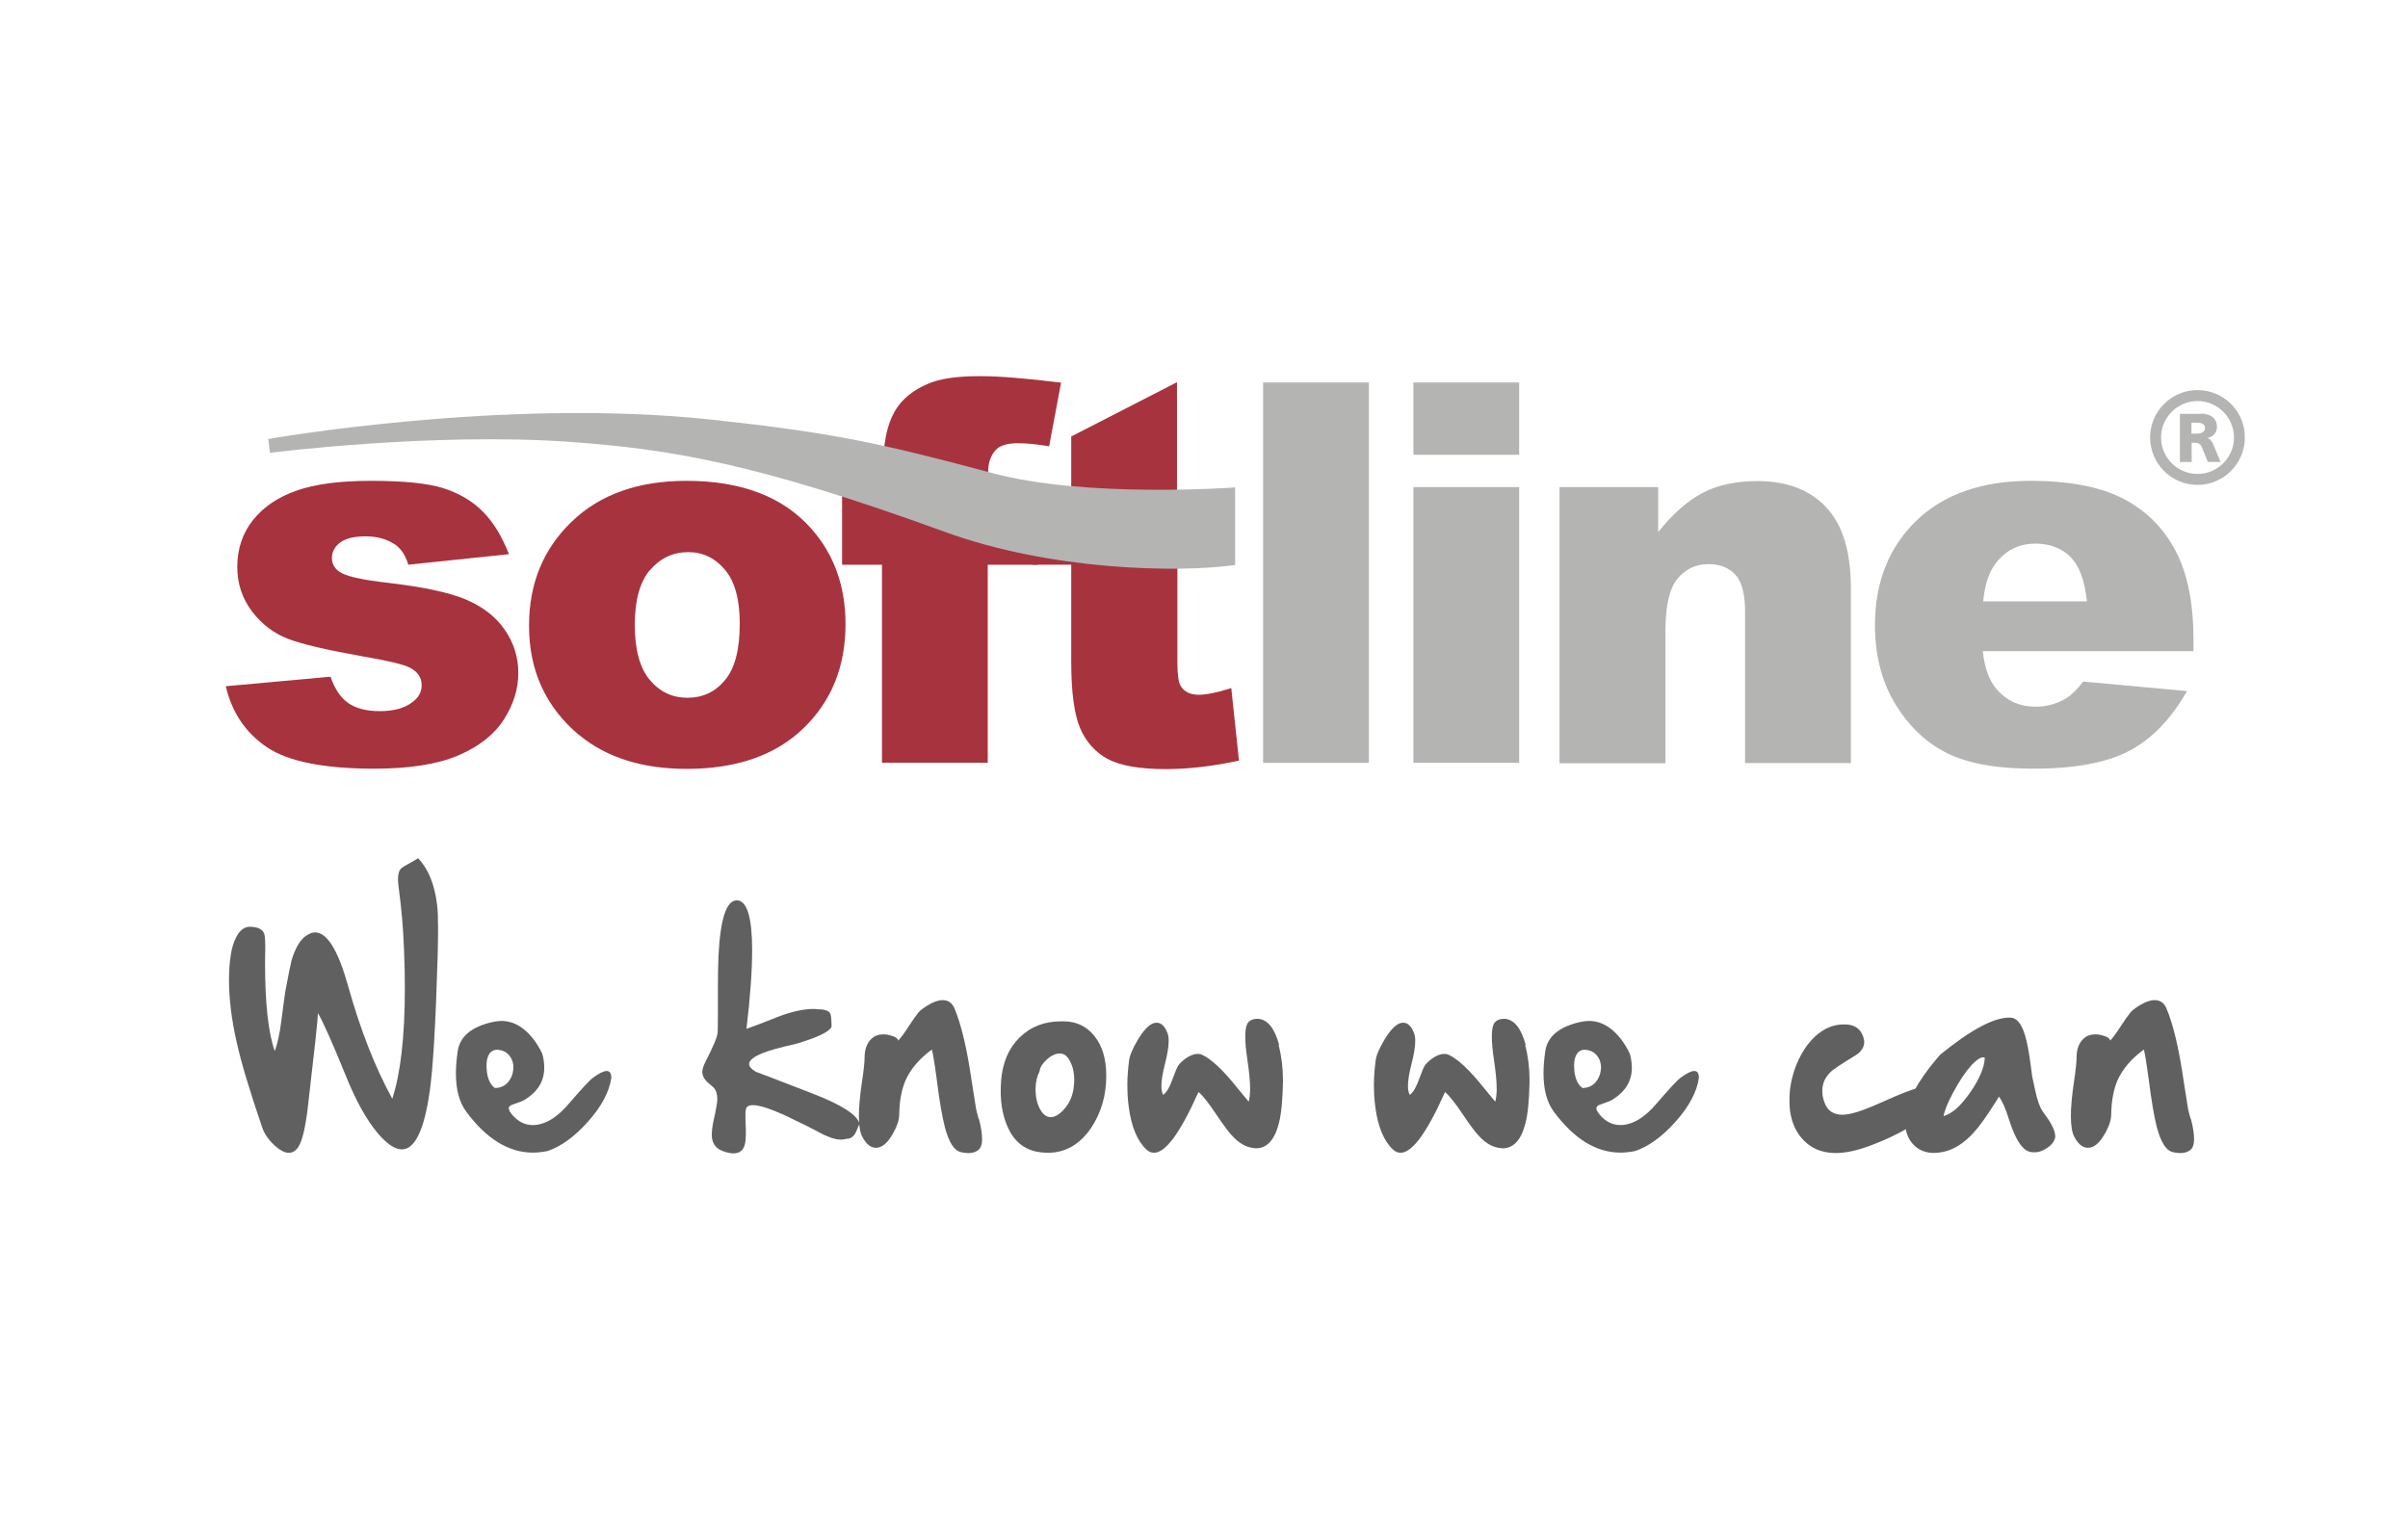 <svg width="160" height="102" viewBox="0 0 160 102" fill="none" xmlns="http://www.w3.org/2000/svg">
<path d="M15 45.607L21.96 44.974C22.243 45.795 22.646 46.388 23.158 46.738C23.67 47.088 24.37 47.263 25.231 47.263C26.174 47.263 26.901 47.061 27.412 46.657C27.816 46.361 28.018 45.984 28.018 45.54C28.018 45.028 27.749 44.638 27.224 44.368C26.847 44.166 25.837 43.924 24.208 43.642C21.771 43.211 20.089 42.82 19.133 42.457C18.191 42.093 17.396 41.487 16.737 40.626C16.09 39.764 15.767 38.782 15.767 37.678C15.767 36.466 16.117 35.429 16.817 34.554C17.517 33.679 18.487 33.033 19.712 32.602C20.937 32.172 22.579 31.956 24.652 31.956C26.833 31.956 28.449 32.118 29.485 32.454C30.522 32.791 31.397 33.303 32.084 34.002C32.783 34.703 33.349 35.645 33.82 36.83L27.129 37.53C26.954 36.937 26.672 36.493 26.281 36.21C25.729 35.833 25.07 35.645 24.302 35.645C23.522 35.645 22.943 35.793 22.593 36.062C22.229 36.345 22.054 36.695 22.054 37.085C22.054 37.53 22.283 37.88 22.741 38.108C23.198 38.337 24.195 38.553 25.729 38.728C28.058 38.997 29.795 39.36 30.926 39.832C32.057 40.303 32.932 40.976 33.537 41.851C34.143 42.726 34.439 43.682 34.439 44.732C34.439 45.795 34.116 46.818 33.483 47.815C32.851 48.811 31.841 49.605 30.468 50.197C29.095 50.79 27.224 51.086 24.868 51.086C21.529 51.086 19.16 50.615 17.733 49.659C16.319 48.703 15.404 47.343 15 45.593V45.607Z" fill="#A7333E"/>
<path d="M43.189 37.893C43.862 37.099 44.71 36.695 45.733 36.695C46.703 36.695 47.51 37.085 48.17 37.866C48.83 38.647 49.153 39.845 49.153 41.447C49.153 43.17 48.83 44.422 48.17 45.203C47.524 45.984 46.689 46.374 45.679 46.374C44.67 46.374 43.848 45.984 43.175 45.19C42.516 44.395 42.179 43.184 42.179 41.528C42.179 39.899 42.516 38.687 43.175 37.893H43.189ZM38.504 48.865C40.321 50.359 42.704 51.099 45.639 51.099C48.937 51.099 51.522 50.197 53.38 48.407C55.251 46.603 56.18 44.301 56.18 41.474C56.18 38.97 55.426 36.857 53.918 35.147C52.047 33.02 49.274 31.956 45.612 31.956C42.408 31.956 39.864 32.858 37.979 34.676C36.094 36.493 35.152 38.795 35.152 41.582C35.152 44.584 36.269 47.007 38.49 48.865H38.504Z" fill="#A7333E"/>
<path d="M65.631 32.377H68.969V37.533H65.631V50.686H58.604V37.533H55.951V32.377H58.604V31.556C58.604 30.816 58.684 29.994 58.846 29.093C59.007 28.204 59.304 27.464 59.748 26.898C60.192 26.333 60.811 25.875 61.619 25.525C62.4 25.175 63.544 25 65.052 25H65.2C66.425 25 68.202 25.148 70.504 25.431L69.71 29.658C68.862 29.523 68.189 29.456 67.677 29.456C67.044 29.456 66.587 29.564 66.304 29.779C66.021 29.994 65.833 30.331 65.712 30.789C65.658 31.044 65.631 31.57 65.631 32.391V32.377Z" fill="#A7333E"/>
<path d="M78.232 37.531V44.033C78.232 44.814 78.299 45.326 78.447 45.581C78.676 45.972 79.08 46.174 79.645 46.174C80.157 46.174 80.884 46.026 81.813 45.73L82.324 50.549C80.588 50.926 78.972 51.114 77.465 51.114C75.714 51.114 74.436 50.886 73.601 50.441C72.78 49.997 72.16 49.31 71.77 48.395C71.38 47.48 71.178 46.012 71.178 43.966V37.531H68.606V32.375H71.178V29.009L78.205 25.401V37.518L78.232 37.531Z" fill="#A7333E"/>
<path d="M83.926 25.418H90.954V50.7H83.926V25.418Z" fill="#B4B4B3"/>
<path d="M93.915 50.696H100.942V32.374H93.915V50.696Z" fill="#B4B4B3"/>
<path d="M100.942 25.418H93.915V30.224H100.942V25.418Z" fill="#B4B4B3"/>
<path d="M103.622 32.377H110.178V35.365C111.147 34.14 112.143 33.278 113.139 32.753C114.136 32.228 115.361 31.973 116.788 31.973C118.726 31.973 120.247 32.551 121.338 33.709C122.428 34.867 122.98 36.644 122.98 39.067V50.712H115.953V40.642C115.953 39.498 115.738 38.677 115.32 38.206C114.889 37.734 114.297 37.492 113.53 37.492C112.682 37.492 111.995 37.815 111.456 38.461C110.931 39.108 110.662 40.265 110.662 41.921V50.725H103.622V32.377Z" fill="#B4B4B3"/>
<path d="M131.772 39.966C131.88 38.862 132.149 38.041 132.58 37.476C133.239 36.587 134.128 36.129 135.245 36.129C136.201 36.129 136.982 36.426 137.574 37.018C138.166 37.61 138.53 38.593 138.664 39.966H131.772ZM145.745 42.511C145.745 40.087 145.355 38.122 144.561 36.614C143.767 35.106 142.622 33.949 141.101 33.154C139.58 32.36 137.52 31.956 134.908 31.956C131.691 31.956 129.16 32.845 127.329 34.608C125.498 36.385 124.583 38.701 124.583 41.555C124.583 43.561 125.041 45.324 125.943 46.805C126.858 48.299 128.002 49.376 129.389 50.063C130.776 50.749 132.674 51.086 135.097 51.086C137.884 51.086 140.011 50.682 141.505 49.888C142.999 49.094 144.265 47.774 145.315 45.93L138.422 45.297C137.991 45.849 137.587 46.24 137.211 46.455C136.591 46.805 135.945 46.967 135.272 46.967C134.195 46.967 133.32 46.576 132.647 45.782C132.176 45.23 131.866 44.395 131.745 43.278H145.745V42.484V42.511Z" fill="#B4B4B3"/>
<path d="M47.242 27.885C55.252 28.747 58.456 29.433 65.927 31.439C72.16 33.122 82.068 32.395 82.068 32.395V37.551C78.191 38.089 69.764 37.901 62.764 35.343C50.23 30.779 44.549 29.85 37.845 29.366C28.758 28.72 17.935 30.093 17.935 30.093L17.827 29.177C17.827 29.177 33.497 26.404 47.242 27.885Z" fill="#B4B4B3"/>
<path d="M146.015 25.926C147.684 25.926 149.044 27.218 149.152 28.847V29.305C149.031 30.934 147.671 32.226 146.015 32.226C144.278 32.226 142.865 30.812 142.865 29.076C142.865 27.339 144.278 25.926 146.015 25.926ZM146.015 31.499C147.348 31.499 148.438 30.409 148.438 29.076C148.438 27.743 147.348 26.653 146.015 26.653C144.682 26.653 143.592 27.743 143.592 29.076C143.592 30.409 144.682 31.499 146.015 31.499ZM146.23 27.488C146.944 27.488 147.307 27.864 147.307 28.363C147.307 28.807 146.984 29.049 146.688 29.103V29.116C146.876 29.17 146.998 29.399 147.025 29.453L147.55 30.705H146.701L146.284 29.682C146.271 29.641 146.163 29.426 145.867 29.426H145.625V30.705H144.844V27.501H146.244L146.23 27.488ZM145.611 28.82H145.961C146.459 28.82 146.513 28.564 146.513 28.43C146.513 28.08 146.042 28.093 145.961 28.093H145.611V28.82Z" fill="#B4B4B3"/>
<path d="M27.789 57.042C28.462 57.756 28.879 58.779 29.041 60.125C29.095 60.516 29.108 61.081 29.108 61.835C29.108 62.319 29.095 62.885 29.081 63.531C28.946 68.054 28.771 71.083 28.543 72.591C28.179 75.122 27.56 76.387 26.698 76.387C26.241 76.387 25.702 76.024 25.096 75.31C24.356 74.435 23.629 73.129 22.942 71.406C22.081 69.293 21.475 67.933 21.125 67.327V67.341C21.125 67.691 20.896 69.791 20.452 73.601C20.29 74.974 20.075 75.862 19.806 76.253C19.631 76.495 19.429 76.616 19.186 76.616C18.958 76.616 18.688 76.495 18.392 76.253C17.908 75.849 17.571 75.391 17.409 74.893C16.588 72.483 16.023 70.612 15.727 69.266C15.377 67.731 15.215 66.345 15.215 65.106C15.215 64.527 15.255 63.975 15.336 63.464C15.404 62.992 15.525 62.602 15.7 62.279C15.929 61.821 16.238 61.592 16.602 61.592H16.642C17.127 61.606 17.423 61.754 17.544 62.023C17.598 62.144 17.625 62.427 17.625 62.871V63.1C17.625 63.396 17.611 63.692 17.611 63.975C17.611 66.695 17.827 68.647 18.258 69.858C18.433 69.374 18.581 68.727 18.688 67.893C18.85 66.668 18.931 65.995 18.958 65.887C19.173 64.716 19.321 64.029 19.375 63.814C19.644 62.925 20.008 62.346 20.479 62.104C20.64 62.01 20.788 61.969 20.936 61.969C21.731 61.969 22.458 63.141 23.117 65.483C23.939 68.431 24.921 70.935 26.066 73.022C26.618 71.326 26.9 68.889 26.9 65.671C26.9 64.877 26.887 64.029 26.846 63.127C26.793 61.687 26.671 60.313 26.496 59.035C26.47 58.819 26.443 58.617 26.443 58.456C26.443 58.106 26.51 57.863 26.645 57.729C26.725 57.648 26.873 57.554 27.102 57.432C27.398 57.271 27.627 57.136 27.802 57.029L27.789 57.042Z" fill="#5F605F"/>
<path d="M32.878 72.308C33.228 72.308 33.511 72.187 33.739 71.945C33.941 71.716 34.063 71.447 34.103 71.11C34.103 71.056 34.117 71.003 34.117 70.949C34.117 70.693 34.049 70.451 33.914 70.249C33.739 69.979 33.484 69.818 33.147 69.777C33.107 69.777 33.066 69.764 33.026 69.764C32.811 69.764 32.636 69.858 32.514 70.033C32.393 70.222 32.326 70.477 32.326 70.801C32.326 71.528 32.514 72.039 32.878 72.308ZM39.407 71.622C39.811 71.326 40.107 71.178 40.309 71.178C40.511 71.178 40.619 71.326 40.619 71.635C40.484 72.564 39.972 73.533 39.071 74.543C38.196 75.526 37.294 76.185 36.392 76.495C36.069 76.562 35.732 76.603 35.409 76.603C33.807 76.603 32.326 75.701 30.98 73.883C30.522 73.264 30.293 72.416 30.293 71.339C30.293 70.881 30.334 70.383 30.415 69.845C30.563 68.876 31.343 68.229 32.743 67.92C32.932 67.879 33.12 67.852 33.309 67.852C33.82 67.852 34.291 68.014 34.736 68.35C35.234 68.727 35.665 69.279 36.028 70.02C36.123 70.356 36.163 70.666 36.163 70.962C36.163 71.824 35.759 72.51 34.951 73.035C34.817 73.13 34.642 73.21 34.426 73.278C34.184 73.372 34.036 73.426 33.982 73.439C33.861 73.493 33.807 73.574 33.807 73.668V73.681C33.82 73.803 33.914 73.951 34.09 74.153C34.467 74.57 34.911 74.772 35.409 74.772C35.557 74.772 35.705 74.758 35.853 74.718C36.499 74.57 37.132 74.126 37.778 73.372C38.64 72.376 39.178 71.783 39.407 71.622Z" fill="#5F605F"/>
<path d="M50.178 71.215C50.205 71.215 51.47 71.699 54.001 72.682C55.953 73.436 56.989 74.109 57.111 74.701C57.097 74.701 57.03 74.863 56.895 75.186C56.761 75.509 56.545 75.684 56.249 75.684C56.128 75.724 56.007 75.738 55.872 75.738C55.603 75.738 55.307 75.657 54.984 75.522C54.836 75.469 54.62 75.361 54.351 75.213C54.068 75.065 53.866 74.957 53.745 74.903H53.759L52.816 74.445C52.291 74.176 51.834 73.974 51.456 73.826C50.824 73.57 50.353 73.449 50.029 73.449C49.747 73.449 49.585 73.543 49.558 73.745C49.531 73.853 49.531 74.015 49.531 74.23C49.531 74.378 49.531 74.553 49.545 74.742C49.558 74.97 49.558 75.172 49.558 75.347C49.558 75.549 49.545 75.724 49.531 75.845C49.464 76.384 49.208 76.653 48.737 76.653C48.535 76.653 48.293 76.6 48.01 76.492C47.606 76.344 47.377 76.061 47.31 75.644C47.297 75.576 47.297 75.495 47.297 75.401C47.297 75.145 47.337 74.809 47.431 74.392C47.58 73.745 47.647 73.315 47.66 73.113V73.032C47.66 72.628 47.539 72.345 47.283 72.157C46.933 71.901 46.731 71.645 46.678 71.376C46.678 71.349 46.664 71.309 46.664 71.268C46.664 71.067 46.731 70.851 46.866 70.582C47.391 69.559 47.674 68.899 47.687 68.589C47.687 68.455 47.701 68.105 47.701 67.539V65.722C47.701 64.847 47.714 64.12 47.741 63.528C47.862 61.064 48.266 59.839 48.953 59.839H49.02C49.653 59.92 49.976 61.024 49.976 63.151C49.976 64.483 49.855 66.234 49.599 68.374C49.841 68.293 50.205 68.159 50.689 67.97C51.241 67.755 51.631 67.607 51.861 67.512C52.722 67.203 53.449 67.055 54.041 67.055C54.109 67.055 54.176 67.055 54.23 67.068C54.741 67.068 55.051 67.162 55.159 67.337C55.212 67.432 55.253 67.741 55.253 68.239C55.105 68.576 54.31 68.953 52.897 69.37C51.834 69.612 51.093 69.814 50.676 69.989C50.07 70.232 49.774 70.474 49.774 70.716C49.774 70.878 49.922 71.053 50.205 71.215H50.178Z" fill="#5F605F"/>
<path d="M65.04 74.343C65.188 74.895 65.255 75.353 65.255 75.703C65.255 75.985 65.201 76.187 65.107 76.322C64.945 76.524 64.69 76.632 64.34 76.632C64.205 76.632 64.043 76.618 63.882 76.578C63.411 76.497 63.047 75.931 62.778 74.895C62.616 74.276 62.428 73.226 62.239 71.718C62.105 70.695 61.997 70.035 61.916 69.752C61.095 70.358 60.516 71.031 60.18 71.772C59.911 72.391 59.763 73.145 59.749 74.06C59.749 74.451 59.587 74.908 59.291 75.406C58.955 75.985 58.591 76.282 58.201 76.282C57.864 76.282 57.568 76.053 57.312 75.581C57.151 75.299 57.07 74.828 57.07 74.168C57.07 73.576 57.137 72.822 57.272 71.92C57.393 71.126 57.447 70.587 57.447 70.304C57.447 69.725 57.609 69.308 57.905 69.039C58.107 68.837 58.376 68.743 58.699 68.743C58.82 68.743 58.968 68.756 59.103 68.796C59.453 68.877 59.655 68.999 59.682 69.16C59.857 68.972 60.099 68.648 60.382 68.204C60.651 67.787 60.866 67.491 61.028 67.289C61.149 67.141 61.351 66.993 61.634 66.818C62.011 66.589 62.347 66.468 62.63 66.468C62.98 66.468 63.236 66.629 63.397 66.966C63.855 68.016 64.245 69.645 64.569 71.879C64.69 72.674 64.784 73.266 64.851 73.67C64.878 73.805 64.932 74.033 65.026 74.356L65.04 74.343Z" fill="#5F605F"/>
<path d="M69.077 71.189C68.902 71.539 68.808 71.929 68.808 72.373V72.495C68.822 72.993 68.929 73.41 69.131 73.76C69.32 74.083 69.548 74.245 69.818 74.245C70.114 74.245 70.437 74.043 70.773 73.639C71.124 73.222 71.325 72.683 71.366 72.037C71.366 71.943 71.379 71.862 71.379 71.781C71.379 71.229 71.258 70.758 71.002 70.367C70.854 70.139 70.666 70.017 70.423 70.017C70.141 70.017 69.845 70.152 69.548 70.421C69.266 70.677 69.104 70.933 69.077 71.189ZM70.639 67.877C71.514 67.877 72.2 68.2 72.725 68.86C73.25 69.519 73.506 70.394 73.506 71.498C73.506 72.791 73.17 73.948 72.51 74.945C71.756 76.062 70.787 76.614 69.616 76.614C69.387 76.614 69.145 76.587 68.916 76.547C67.987 76.372 67.314 75.779 66.91 74.796C66.627 74.123 66.492 73.356 66.492 72.495C66.492 72.279 66.506 72.05 66.519 71.822C66.614 70.623 67.017 69.667 67.744 68.954C68.471 68.24 69.387 67.877 70.504 67.877H70.652H70.639Z" fill="#5F605F"/>
<path d="M84.963 69.477C85.152 70.203 85.246 70.971 85.246 71.765V71.954C85.219 73.125 85.138 74.027 84.977 74.646C84.694 75.763 84.183 76.315 83.456 76.315C83.415 76.315 83.375 76.315 83.335 76.302C82.837 76.262 82.365 76.006 81.921 75.534C81.652 75.265 81.288 74.767 80.817 74.067C80.306 73.3 79.915 72.802 79.632 72.573L79.579 72.694C78.407 75.306 77.438 76.612 76.684 76.612C76.496 76.612 76.321 76.544 76.173 76.396C75.567 75.831 75.177 74.888 75.002 73.582C74.934 73.098 74.907 72.6 74.907 72.102C74.907 71.59 74.948 71.065 75.015 70.54C75.042 70.19 75.244 69.705 75.621 69.073C76.065 68.346 76.469 67.969 76.846 67.969C77.156 67.969 77.398 68.198 77.573 68.655C77.627 68.79 77.653 68.965 77.653 69.167C77.653 69.544 77.573 70.055 77.411 70.688C77.25 71.308 77.169 71.806 77.169 72.169C77.169 72.425 77.209 72.627 77.29 72.761C77.505 72.627 77.734 72.236 77.963 71.577C78.098 71.2 78.206 70.957 78.286 70.823C78.394 70.661 78.569 70.5 78.811 70.325C79.094 70.136 79.35 70.042 79.579 70.042C79.686 70.042 79.781 70.055 79.861 70.096C80.481 70.378 81.261 71.106 82.204 72.29C82.54 72.694 82.796 73.004 82.971 73.219C83.025 73.004 83.065 72.721 83.065 72.371C83.065 71.859 82.998 71.2 82.877 70.392C82.783 69.773 82.742 69.275 82.742 68.884C82.742 68.413 82.81 68.103 82.944 67.942C83.079 67.794 83.267 67.713 83.523 67.713H83.617C84.237 67.767 84.694 68.346 84.99 69.436L84.963 69.477Z" fill="#5F605F"/>
<path d="M101.346 69.477C101.535 70.203 101.629 70.971 101.629 71.765V71.954C101.602 73.125 101.521 74.027 101.36 74.646C101.077 75.763 100.566 76.315 99.839 76.315C99.798 76.315 99.758 76.315 99.718 76.302C99.219 76.262 98.748 76.006 98.304 75.534C98.035 75.265 97.671 74.767 97.2 74.067C96.688 73.3 96.285 72.802 96.015 72.573L95.962 72.694C94.79 75.306 93.821 76.612 93.067 76.612C92.879 76.612 92.704 76.544 92.556 76.396C91.95 75.831 91.559 74.888 91.385 73.582C91.317 73.098 91.29 72.6 91.29 72.102C91.29 71.59 91.331 71.065 91.398 70.54C91.425 70.19 91.627 69.705 92.004 69.073C92.448 68.346 92.852 67.969 93.229 67.969C93.538 67.969 93.781 68.198 93.956 68.655C94.01 68.79 94.037 68.965 94.037 69.167C94.037 69.544 93.956 70.055 93.794 70.688C93.633 71.308 93.552 71.806 93.552 72.169C93.552 72.425 93.592 72.627 93.673 72.761C93.888 72.627 94.117 72.236 94.346 71.577C94.481 71.2 94.588 70.957 94.669 70.823C94.777 70.661 94.952 70.5 95.194 70.325C95.477 70.136 95.733 70.042 95.962 70.042C96.069 70.042 96.163 70.055 96.244 70.096C96.864 70.378 97.644 71.106 98.587 72.29C98.923 72.694 99.179 73.004 99.354 73.219C99.408 73.004 99.448 72.721 99.448 72.371C99.448 71.859 99.381 71.2 99.26 70.392C99.166 69.773 99.125 69.275 99.125 68.884C99.125 68.413 99.192 68.103 99.327 67.942C99.462 67.794 99.65 67.713 99.906 67.713H100C100.619 67.767 101.077 68.346 101.373 69.436L101.346 69.477Z" fill="#5F605F"/>
<path d="M105.143 72.308C105.493 72.308 105.776 72.187 106.005 71.945C106.207 71.716 106.328 71.447 106.368 71.11C106.368 71.056 106.382 71.003 106.382 70.949C106.382 70.693 106.314 70.451 106.18 70.249C106.005 69.979 105.749 69.818 105.412 69.777C105.372 69.777 105.332 69.764 105.291 69.764C105.076 69.764 104.901 69.858 104.78 70.033C104.659 70.222 104.591 70.477 104.591 70.801C104.591 71.528 104.78 72.039 105.143 72.308ZM111.672 71.622C112.076 71.326 112.372 71.178 112.574 71.178C112.776 71.178 112.884 71.326 112.884 71.635C112.749 72.564 112.238 73.533 111.336 74.543C110.461 75.526 109.559 76.185 108.657 76.495C108.334 76.562 107.997 76.603 107.674 76.603C106.072 76.603 104.591 75.701 103.245 73.883C102.787 73.264 102.559 72.416 102.559 71.339C102.559 70.881 102.599 70.383 102.68 69.845C102.828 68.876 103.609 68.229 105.009 67.92C105.197 67.879 105.386 67.852 105.574 67.852C106.086 67.852 106.557 68.014 107.001 68.35C107.499 68.727 107.93 69.279 108.293 70.02C108.388 70.356 108.428 70.666 108.428 70.962C108.428 71.824 108.024 72.51 107.216 73.035C107.082 73.13 106.907 73.21 106.691 73.278C106.449 73.372 106.301 73.426 106.247 73.439C106.126 73.493 106.072 73.574 106.072 73.668V73.681C106.086 73.803 106.18 73.951 106.355 74.153C106.732 74.57 107.176 74.772 107.674 74.772C107.822 74.772 107.97 74.758 108.118 74.718C108.765 74.57 109.397 74.126 110.044 73.372C110.905 72.376 111.444 71.783 111.672 71.622Z" fill="#5F605F"/>
<path d="M122.414 74.086C122.509 74.086 122.616 74.072 122.724 74.059C123.236 73.992 124.043 73.709 125.134 73.211C126.278 72.699 127.018 72.403 127.382 72.336C127.503 72.309 127.597 72.309 127.692 72.309C128.163 72.309 128.418 72.565 128.445 73.076C128.27 74.126 126.897 75.136 124.286 76.132C123.424 76.455 122.657 76.63 121.984 76.63C120.934 76.63 120.126 76.227 119.547 75.432C119.143 74.867 118.914 74.14 118.901 73.278V73.076C118.901 72.322 119.049 71.582 119.331 70.842C119.655 70.02 120.085 69.361 120.624 68.863C121.203 68.338 121.835 68.082 122.509 68.082H122.562C123.182 68.082 123.599 68.338 123.787 68.863C123.841 68.997 123.868 69.132 123.868 69.253C123.868 69.616 123.653 69.926 123.222 70.182C122.334 70.721 121.782 71.084 121.593 71.286C121.243 71.636 121.082 72.053 121.082 72.511C121.082 72.74 121.122 72.982 121.216 73.238C121.405 73.803 121.809 74.086 122.428 74.086H122.414Z" fill="#5F605F"/>
<path d="M131.878 70.297C131.851 70.27 131.811 70.27 131.757 70.27C131.582 70.27 131.326 70.445 131.003 70.781C130.599 71.226 130.195 71.831 129.791 72.585C129.414 73.285 129.199 73.81 129.145 74.174C129.71 74.012 130.303 73.487 130.922 72.585C131.528 71.71 131.851 70.943 131.878 70.31V70.297ZM135.97 74.201C136.361 74.753 136.563 75.197 136.563 75.56C136.509 75.829 136.347 76.072 136.051 76.274C135.768 76.476 135.472 76.584 135.149 76.584C134.88 76.584 134.665 76.503 134.49 76.341C134.126 76.018 133.803 75.372 133.493 74.416C133.265 73.676 133.036 73.164 132.82 72.881C132.766 72.962 132.699 73.07 132.605 73.231C132.013 74.174 131.528 74.847 131.151 75.264C130.505 75.978 129.818 76.409 129.105 76.557C128.903 76.597 128.701 76.624 128.512 76.624C127.96 76.624 127.503 76.449 127.153 76.085C126.803 75.735 126.614 75.251 126.574 74.632C126.574 73.393 127.355 71.872 128.93 70.081C130.949 68.439 132.47 67.631 133.493 67.631H133.574C133.991 67.631 134.315 68.022 134.557 68.816C134.691 69.26 134.826 69.96 134.947 70.916C134.988 71.253 135.015 71.454 135.028 71.535C135.041 71.589 135.068 71.737 135.122 71.966C135.27 72.72 135.418 73.258 135.566 73.581C135.634 73.73 135.768 73.931 135.984 74.228L135.97 74.201Z" fill="#5F605F"/>
<path d="M145.57 74.343C145.718 74.895 145.785 75.353 145.785 75.703C145.785 75.985 145.731 76.187 145.637 76.322C145.476 76.524 145.22 76.632 144.87 76.632C144.735 76.632 144.574 76.618 144.412 76.578C143.941 76.497 143.578 75.931 143.308 74.895C143.147 74.276 142.958 73.226 142.77 71.718C142.635 70.695 142.528 70.035 142.447 69.752C141.625 70.358 141.047 71.031 140.71 71.772C140.441 72.391 140.293 73.145 140.279 74.06C140.279 74.451 140.118 74.908 139.822 75.406C139.485 75.985 139.122 76.282 138.731 76.282C138.395 76.282 138.098 76.053 137.843 75.581C137.681 75.299 137.6 74.828 137.6 74.168C137.6 73.576 137.668 72.822 137.802 71.92C137.923 71.126 137.977 70.587 137.977 70.304C137.977 69.725 138.139 69.308 138.435 69.039C138.637 68.837 138.906 68.743 139.229 68.743C139.35 68.743 139.498 68.756 139.633 68.796C139.983 68.877 140.185 68.999 140.212 69.16C140.387 68.972 140.629 68.648 140.912 68.204C141.181 67.787 141.397 67.491 141.558 67.289C141.679 67.141 141.881 66.993 142.164 66.818C142.541 66.589 142.878 66.468 143.16 66.468C143.51 66.468 143.766 66.629 143.928 66.966C144.385 68.016 144.776 69.645 145.099 71.879C145.22 72.674 145.314 73.266 145.381 73.67C145.408 73.805 145.462 74.033 145.556 74.356L145.57 74.343Z" fill="#5F605F"/>
</svg>
